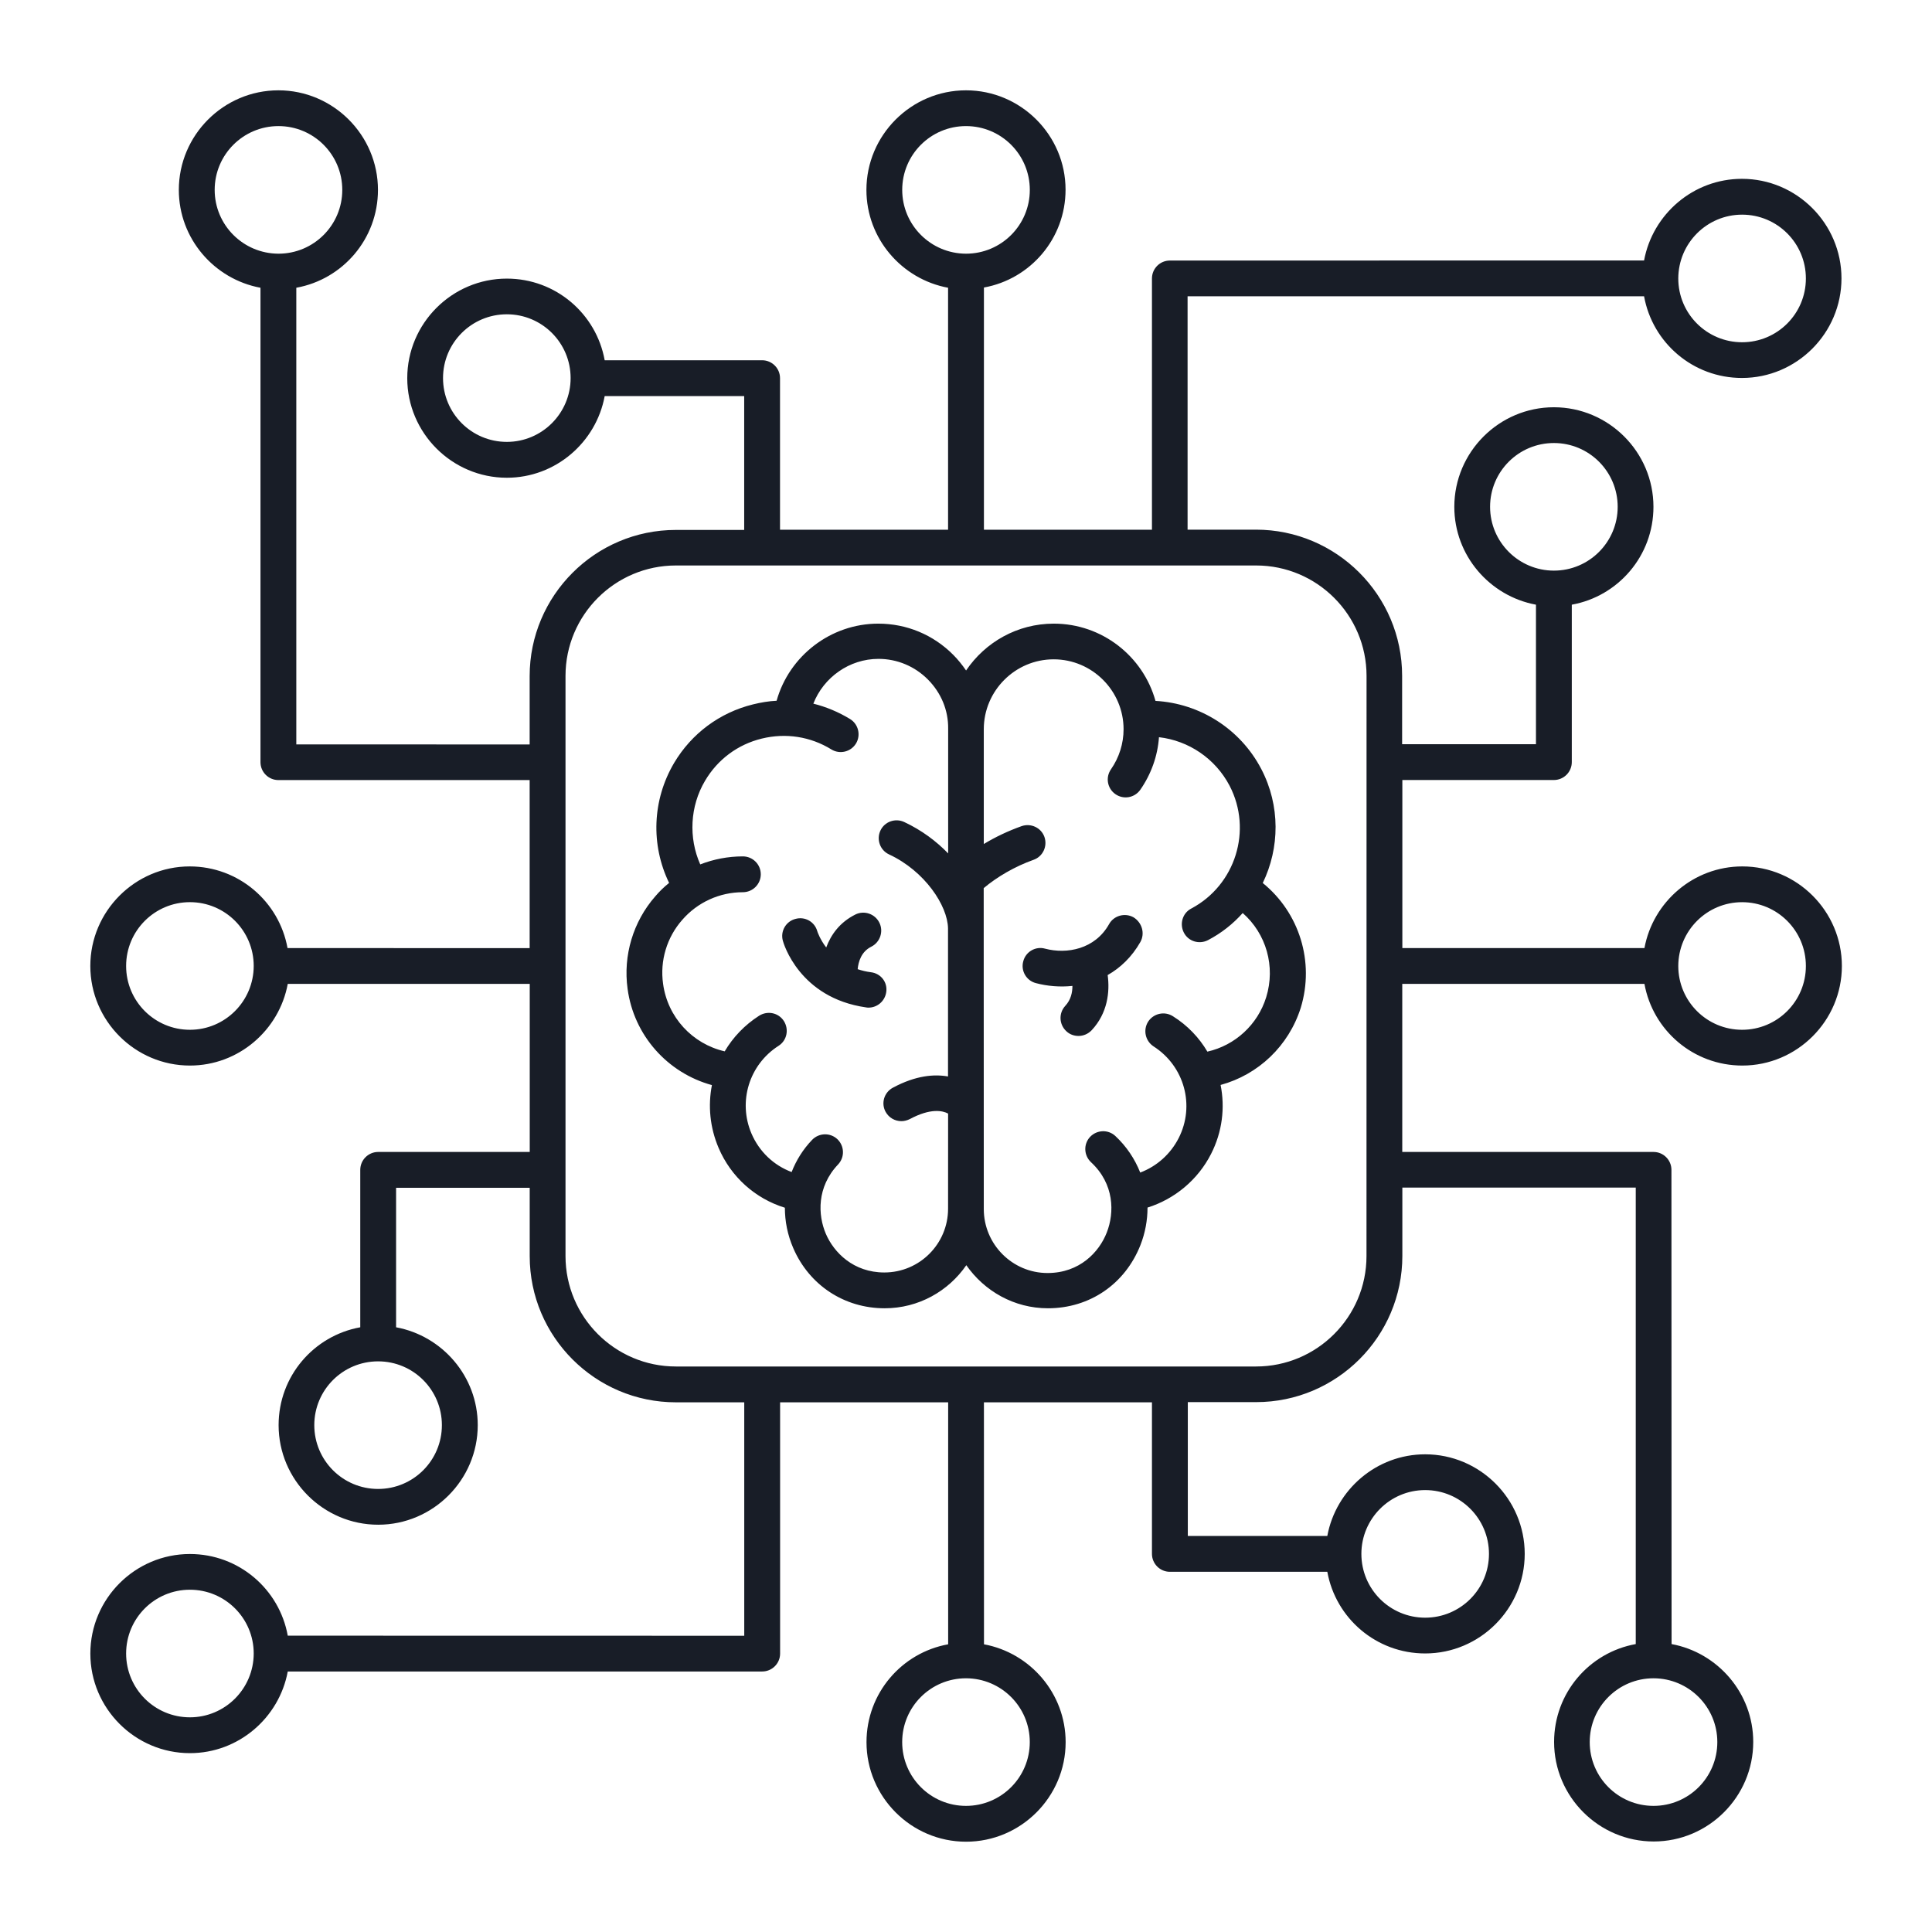 <svg width="68" height="68" viewBox="0 0 68 68" fill="none" xmlns="http://www.w3.org/2000/svg">
<path d="M57.879 34.63C58.175 36.266 59.602 37.504 61.324 37.504C63.252 37.504 64.828 35.928 64.828 34C64.828 32.071 63.252 30.495 61.324 30.495C59.609 30.495 58.18 31.741 57.879 33.369H49.358V27.454H54.691C55.04 27.454 55.322 27.171 55.322 26.823V21.283C56.958 20.987 58.196 19.561 58.196 17.839C58.196 15.91 56.62 14.334 54.691 14.334C52.763 14.334 51.187 15.91 51.187 17.839C51.187 19.553 52.433 20.982 54.061 21.283V26.193H49.35V23.787C49.35 20.948 47.039 18.642 44.204 18.642H41.799V10.429H57.866C58.162 12.065 59.588 13.303 61.31 13.303C63.239 13.303 64.814 11.727 64.814 9.798C64.814 7.87 63.239 6.294 61.31 6.294C59.596 6.294 58.167 7.54 57.866 9.168L41.176 9.17C40.828 9.17 40.545 9.453 40.545 9.801V18.644H34.631V10.12C36.266 9.824 37.504 8.398 37.504 6.676C37.504 4.755 35.929 3.179 34 3.179C32.071 3.179 30.495 4.755 30.495 6.684C30.495 8.398 31.741 9.827 33.369 10.128V18.644H27.454V13.31C27.454 12.962 27.172 12.68 26.823 12.68H21.283C20.987 11.044 19.561 9.806 17.839 9.806C15.91 9.806 14.334 11.382 14.334 13.31C14.334 15.239 15.91 16.815 17.839 16.815C19.553 16.815 20.982 15.569 21.283 13.941H26.193V18.652H23.788C20.948 18.652 18.642 20.963 18.642 23.797V26.203L10.429 26.2V10.128C12.065 9.832 13.303 8.406 13.303 6.684C13.303 4.755 11.727 3.179 9.799 3.179C7.87 3.179 6.294 4.755 6.294 6.684C6.294 8.398 7.54 9.827 9.168 10.128V26.826C9.168 27.174 9.451 27.456 9.799 27.456H18.642V33.371L10.12 33.369C9.825 31.733 8.398 30.495 6.676 30.495C4.755 30.495 3.179 32.071 3.179 33.999C3.179 35.928 4.755 37.504 6.684 37.504C8.398 37.504 9.827 36.258 10.128 34.63H18.645V40.545H13.311C12.963 40.545 12.68 40.828 12.68 41.176V46.716C11.044 47.012 9.806 48.438 9.806 50.16C9.806 52.089 11.382 53.665 13.311 53.665C15.239 53.665 16.815 52.089 16.815 50.16C16.815 48.446 15.569 47.017 13.941 46.716V41.806H18.644V44.212C18.644 47.051 20.955 49.357 23.79 49.357H26.195V57.573L10.128 57.57C9.833 55.934 8.406 54.696 6.684 54.696C4.755 54.696 3.18 56.269 3.18 58.201C3.18 60.13 4.755 61.705 6.684 61.705C8.398 61.705 9.827 60.459 10.128 58.831H26.826C27.174 58.831 27.457 58.549 27.457 58.201V49.357H33.372V57.874C31.736 58.169 30.498 59.596 30.498 61.318C30.498 63.247 32.074 64.822 34.002 64.822C35.931 64.822 37.507 63.247 37.507 61.318C37.507 59.604 36.261 58.175 34.633 57.874L34.631 49.357H40.545V54.691C40.545 55.039 40.828 55.322 41.176 55.322H46.717C47.013 56.958 48.439 58.196 50.161 58.196C52.09 58.196 53.665 56.62 53.665 54.691C53.665 52.762 52.09 51.187 50.161 51.187C48.447 51.187 47.018 52.433 46.717 54.06H41.807V49.35H44.212C47.052 49.35 49.358 47.039 49.358 44.204V41.799H57.573V57.866C55.937 58.161 54.699 59.588 54.699 61.31C54.699 63.239 56.275 64.814 58.204 64.814C60.133 64.814 61.708 63.239 61.708 61.31C61.708 59.596 60.462 58.167 58.834 57.866L58.829 41.176C58.829 40.828 58.547 40.545 58.199 40.545H49.355V34.63L57.879 34.63ZM61.316 31.754C62.556 31.754 63.561 32.759 63.561 34C63.561 35.24 62.556 36.245 61.316 36.245C60.075 36.245 59.07 35.24 59.07 34C59.073 32.759 60.078 31.754 61.316 31.754ZM52.446 17.838C52.446 16.598 53.451 15.593 54.692 15.593C55.932 15.593 56.937 16.598 56.937 17.838C56.937 19.079 55.932 20.084 54.692 20.084C53.456 20.084 52.446 19.079 52.446 17.838ZM61.316 7.555C62.556 7.555 63.561 8.56 63.561 9.801C63.561 11.041 62.556 12.046 61.316 12.046C60.075 12.046 59.07 11.041 59.07 9.801C59.073 8.56 60.078 7.555 61.316 7.555ZM31.755 6.684C31.755 5.443 32.76 4.438 34 4.438C35.241 4.438 36.246 5.443 36.246 6.684C36.246 7.924 35.241 8.929 34 8.929C32.76 8.926 31.755 7.921 31.755 6.684ZM17.839 15.553C16.598 15.553 15.593 14.548 15.593 13.307C15.593 12.067 16.598 11.062 17.839 11.062C19.079 11.062 20.084 12.067 20.084 13.307C20.084 14.543 19.079 15.553 17.839 15.553ZM7.556 6.684C7.556 5.443 8.561 4.438 9.801 4.438C11.042 4.438 12.047 5.443 12.047 6.684C12.047 7.924 11.042 8.929 9.801 8.929C8.561 8.926 7.556 7.921 7.556 6.684ZM6.684 36.245C5.444 36.245 4.439 35.24 4.439 33.999C4.439 32.758 5.444 31.753 6.684 31.753C7.925 31.753 8.93 32.758 8.93 33.999C8.927 35.24 7.922 36.245 6.684 36.245ZM15.553 50.16C15.553 51.401 14.549 52.406 13.308 52.406C12.067 52.406 11.062 51.401 11.062 50.16C11.062 48.92 12.067 47.915 13.308 47.915C14.549 47.915 15.553 48.92 15.553 50.16ZM6.684 60.444C5.444 60.444 4.439 59.439 4.439 58.198C4.439 56.958 5.444 55.953 6.684 55.953C7.925 55.953 8.93 56.958 8.93 58.198C8.927 59.439 7.922 60.444 6.684 60.444ZM36.245 61.315C36.245 62.556 35.24 63.561 34 63.561C32.759 63.561 31.754 62.556 31.754 61.315C31.754 60.075 32.759 59.07 34 59.07C35.24 59.072 36.245 60.077 36.245 61.315ZM50.161 52.446C51.402 52.446 52.407 53.451 52.407 54.691C52.407 55.932 51.402 56.937 50.161 56.937C48.92 56.937 47.916 55.932 47.916 54.691C47.916 53.456 48.92 52.446 50.161 52.446ZM60.444 61.315C60.444 62.556 59.439 63.561 58.199 63.561C56.958 63.561 55.953 62.556 55.953 61.315C55.953 60.075 56.958 59.07 58.199 59.07C59.439 59.072 60.444 60.077 60.444 61.315ZM48.096 44.209C48.096 46.353 46.353 48.096 44.21 48.096H23.79C21.646 48.096 19.904 46.353 19.904 44.209V23.79C19.904 21.646 21.646 19.903 23.79 19.903H44.212C46.355 19.903 48.098 21.646 48.098 23.79L48.096 44.209ZM44.445 31.079C45.042 29.846 45.068 28.36 44.393 27.067C43.655 25.653 42.228 24.756 40.669 24.669C40.234 23.102 38.792 21.95 37.091 21.95C35.803 21.95 34.673 22.607 34.003 23.599C33.869 23.405 33.72 23.217 33.552 23.049C32.848 22.34 31.912 21.95 30.912 21.95C29.237 21.95 27.776 23.088 27.334 24.664C27.059 24.677 26.779 24.724 26.504 24.792C25.332 25.08 24.34 25.818 23.725 26.855C22.956 28.16 22.901 29.736 23.55 31.076C23.374 31.217 23.207 31.377 23.06 31.552C22.283 32.442 21.927 33.63 22.089 34.803C22.309 36.444 23.497 37.766 25.057 38.192C24.916 38.915 24.984 39.679 25.293 40.404C25.727 41.422 26.58 42.186 27.625 42.508C27.625 42.984 27.719 43.466 27.92 43.929C28.483 45.235 29.716 46.047 31.137 46.047C32.33 46.047 33.382 45.444 34.011 44.531C34.647 45.442 35.693 46.047 36.884 46.047C38.352 46.047 39.598 45.196 40.14 43.822C40.308 43.393 40.389 42.945 40.389 42.503C41.347 42.202 42.163 41.524 42.626 40.613C43.022 39.836 43.121 38.985 42.961 38.187C44.288 37.826 45.359 36.813 45.783 35.468C46.275 33.853 45.733 32.123 44.445 31.079ZM33.369 42.542C33.369 43.782 32.364 44.787 31.124 44.787C30.038 44.787 29.349 44.083 29.067 43.426C28.784 42.764 28.745 41.778 29.496 40.987C29.737 40.733 29.724 40.338 29.475 40.097C29.221 39.857 28.826 39.87 28.585 40.118C28.263 40.453 28.023 40.841 27.863 41.252C27.232 41.016 26.724 40.535 26.45 39.898C25.968 38.773 26.368 37.472 27.402 36.81C27.698 36.622 27.776 36.234 27.591 35.939C27.402 35.643 27.015 35.564 26.719 35.75C26.209 36.077 25.8 36.507 25.507 37.004C24.369 36.742 23.497 35.805 23.338 34.625C23.223 33.813 23.471 32.989 24.015 32.374C24.552 31.756 25.329 31.403 26.146 31.403C26.494 31.403 26.777 31.12 26.777 30.772C26.777 30.424 26.494 30.142 26.146 30.142C25.622 30.142 25.12 30.241 24.646 30.424C24.23 29.487 24.285 28.375 24.814 27.483C25.256 26.731 25.965 26.203 26.811 25.996C27.656 25.789 28.525 25.923 29.263 26.378C29.559 26.559 29.946 26.464 30.127 26.171C30.307 25.876 30.213 25.488 29.92 25.308C29.512 25.059 29.075 24.878 28.627 24.766C28.988 23.842 29.894 23.19 30.92 23.19C31.577 23.19 32.2 23.452 32.663 23.92C33.126 24.389 33.38 24.999 33.372 25.648V30.037C32.956 29.608 32.44 29.22 31.825 28.932C31.511 28.786 31.134 28.919 30.988 29.233C30.841 29.547 30.975 29.924 31.289 30.071C32.556 30.66 33.351 31.879 33.367 32.67V37.888C32.885 37.802 32.234 37.849 31.425 38.284C31.116 38.451 31.004 38.833 31.171 39.134C31.286 39.341 31.498 39.461 31.726 39.461C31.825 39.461 31.927 39.435 32.022 39.388C32.76 38.993 33.181 39.092 33.37 39.194L33.369 42.542ZM44.566 35.099C44.265 36.07 43.467 36.795 42.496 37.014C42.208 36.525 41.799 36.091 41.284 35.769C40.988 35.58 40.601 35.669 40.412 35.957C40.224 36.253 40.313 36.64 40.601 36.829C41.687 37.525 42.069 38.912 41.485 40.058C41.197 40.621 40.716 41.05 40.132 41.27C39.944 40.794 39.651 40.351 39.255 39.982C39.002 39.747 38.606 39.763 38.366 40.016C38.13 40.27 38.146 40.666 38.4 40.906C39.224 41.67 39.229 42.681 38.955 43.38C38.688 44.07 37.997 44.806 36.871 44.806C35.631 44.806 34.626 43.793 34.626 42.555L34.623 31.259C35.092 30.864 35.722 30.495 36.379 30.262C36.706 30.147 36.874 29.786 36.761 29.459C36.646 29.132 36.285 28.964 35.958 29.077C35.489 29.244 35.034 29.459 34.626 29.707V25.667C34.626 24.314 35.73 23.206 37.086 23.206C38.439 23.206 39.546 24.311 39.546 25.667C39.546 26.169 39.392 26.659 39.104 27.075C38.902 27.363 38.975 27.753 39.258 27.951C39.546 28.153 39.936 28.08 40.135 27.797C40.517 27.247 40.745 26.611 40.792 25.947C41.836 26.067 42.776 26.698 43.278 27.656C44.089 29.216 43.485 31.152 41.93 31.977C41.621 32.136 41.509 32.519 41.669 32.827C41.828 33.136 42.21 33.249 42.519 33.089C42.995 32.84 43.404 32.513 43.739 32.136C44.566 32.861 44.901 34.013 44.566 35.099ZM31.192 34.923C31.145 35.237 30.878 35.465 30.569 35.465C30.543 35.465 30.509 35.465 30.483 35.457C28.13 35.122 27.575 33.193 27.554 33.112C27.46 32.777 27.661 32.429 27.996 32.343C28.331 32.249 28.674 32.442 28.766 32.777C28.774 32.803 28.86 33.06 29.08 33.348C29.247 32.898 29.556 32.463 30.106 32.188C30.415 32.034 30.797 32.162 30.951 32.476C31.105 32.785 30.977 33.167 30.663 33.322C30.315 33.497 30.213 33.845 30.187 34.112C30.328 34.159 30.483 34.198 30.65 34.219C31.006 34.261 31.247 34.575 31.192 34.923ZM40.138 33.154C39.837 33.683 39.434 34.065 38.986 34.319C39.067 34.903 38.986 35.659 38.423 36.261C38.295 36.394 38.128 36.462 37.96 36.462C37.806 36.462 37.651 36.41 37.531 36.295C37.277 36.059 37.256 35.664 37.492 35.405C37.693 35.19 37.746 34.929 37.746 34.701C37.303 34.748 36.861 34.709 36.458 34.602C36.123 34.515 35.921 34.167 36.016 33.832C36.102 33.497 36.45 33.295 36.785 33.39C37.549 33.591 38.541 33.411 39.036 32.526C39.203 32.225 39.591 32.118 39.894 32.285C40.198 32.471 40.305 32.853 40.138 33.154Z" fill="#181D27"/>
</svg>
